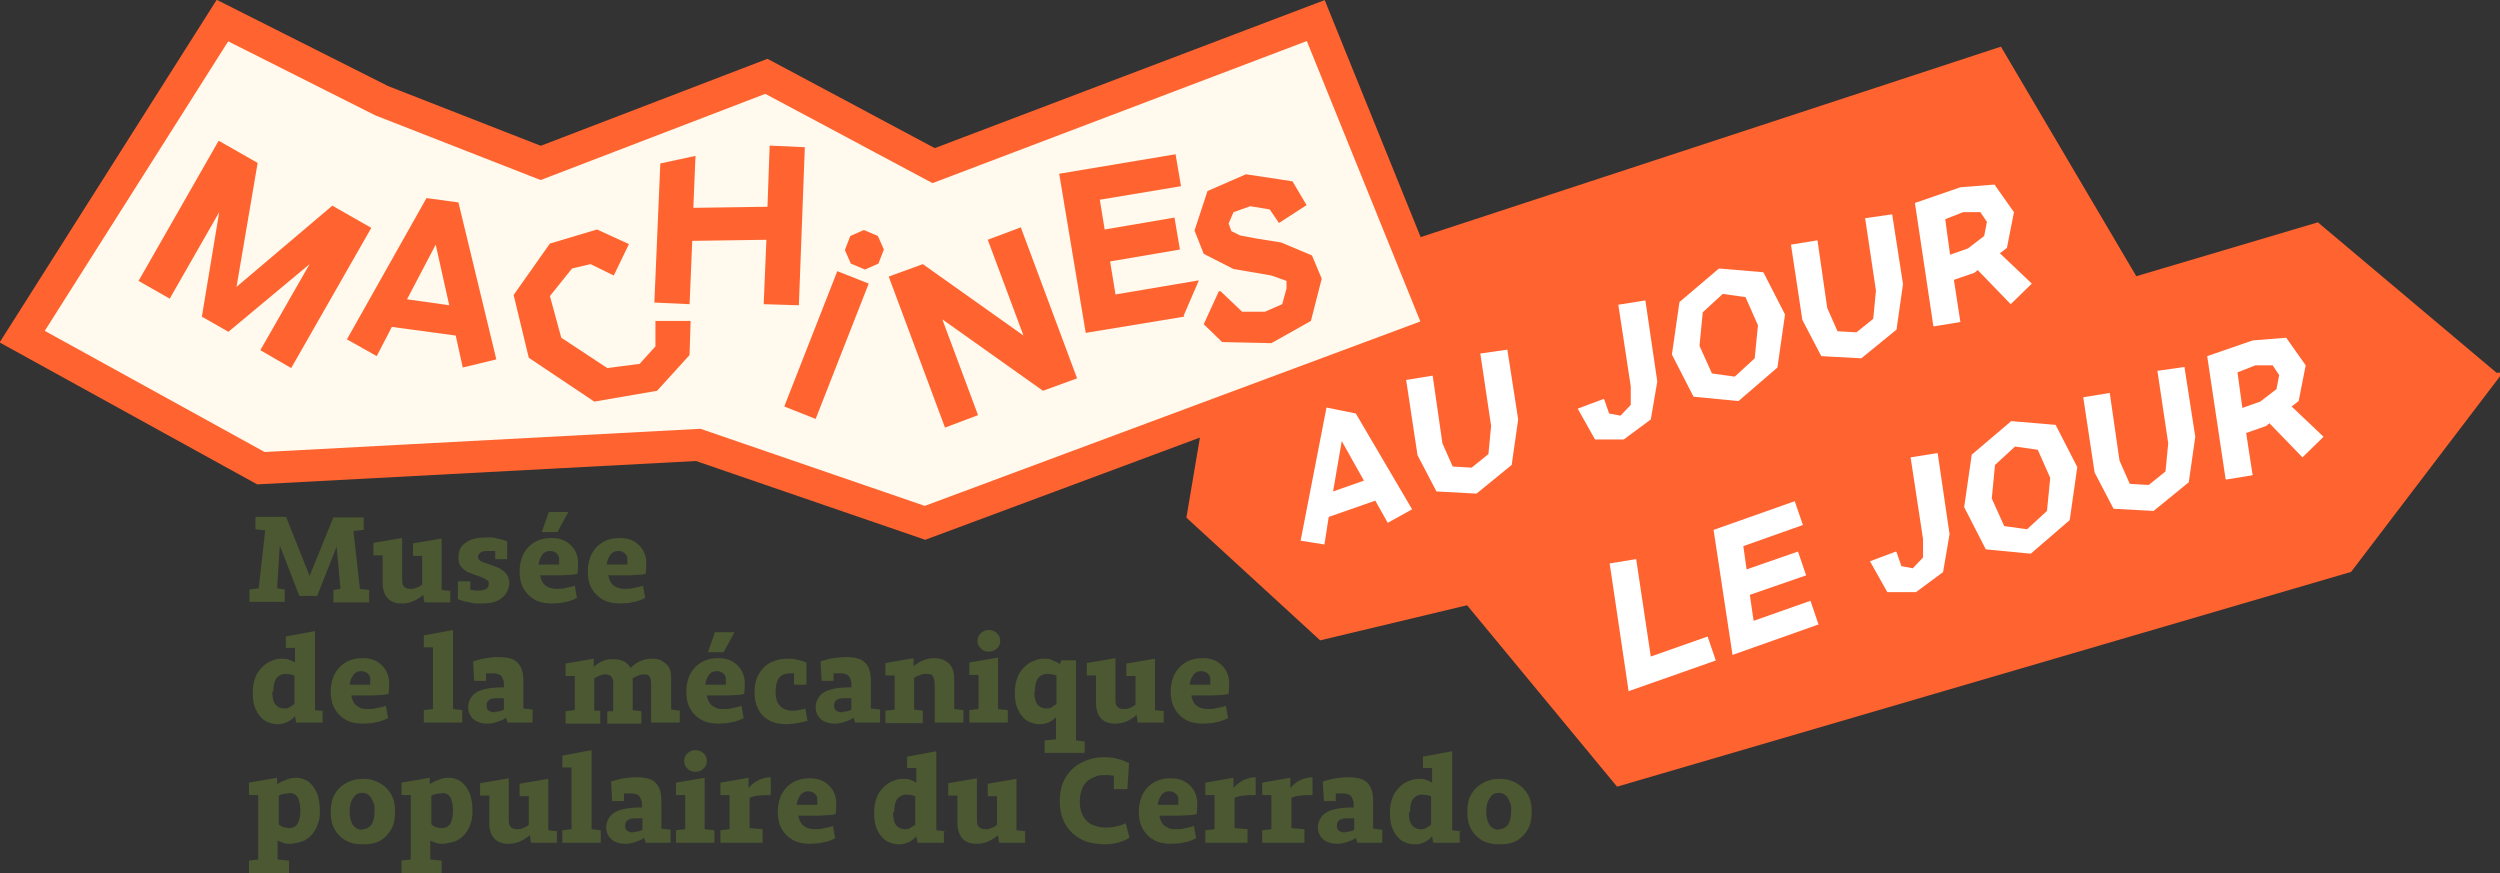 <?xml version="1.0" encoding="UTF-8"?>
<svg xmlns="http://www.w3.org/2000/svg" width="461.9" height="161.3" version="1.1" viewBox="0 0 461.9 161.3">
  <rect x="0" y="0" width="461.9" height="161.3" fill="#333333" stroke="none"/>
  <defs>
    <style>
      .cls-1 {
        fill: #4b5831;
      }

      .cls-2 {
        fill: #fffaed;
        stroke-linecap: round;
        stroke-width: 5.9px;
      }

      .cls-2, .cls-3 {
        stroke: #ff632f;
        stroke-miterlimit: 10;
      }

      .cls-4 {
        fill: #fff;
      }

      .cls-3 {
        stroke-width: 1.3px;
      }

      .cls-3, .cls-5 {
        fill: #ff632f;
      }
    </style>
  </defs>
  <!-- Generator: Adobe Illustrator 28.6.0, SVG Export Plug-In . SVG Version: 1.2.0 Build 709)  -->
  <g>
    <g id="Calque_1">
      <path class="cls-3" d="M461,69.5l-32.9-27.7-33.7,10-25-42.4-142.9,46.9-6.6,39.1,24.2,22.2,27.2-6.5,27.7,33.5,135-39.5,27.1-35.6Z"/>
      <path class="cls-2" d="M243.1,3.8l23.2,57.3-95.4,35.5-41.9-14.4-80.8,4.3L4.1,62.2,41.1,3.8l29.4,14.8,29.4,11.5,41.7-16,30.9,16.5L243.1,3.8Z"/>
      <path class="cls-5" d="M78.8,36.6l5.9.8,7,29-6.2,1.5-1.3-5.9-11.8-1.6-2.8,5.4-5.5-3.1,14.7-26.1h0ZM80.5,45.2l-5.3,10.1,7.8,1.1-2.5-11.2Z"/>
      <path class="cls-5" d="M180.7,76.7l-6.1,2.3-10.4-27.9,6.3-2.3,18.6,13.2-6.6-17.7,6.1-2.3,10.4,27.9-6.3,2.3-18.6-13.2,6.6,17.7Z"/>
      <path class="cls-5" d="M150.7,77.4l-5.8-2.3,9.8-25,5.8,2.3-9.8,25ZM159.8,49.8l-2.6-1.1-1.1-2.5,1-2.6,2.5-1.1,2.6,1.1,1.1,2.5-1,2.6-2.5,1.1h0Z"/>
      <path class="cls-5" d="M31.4,55.2l-5.8-3.3,14.8-25.9,7.2,4.1-3.9,22.9,17.7-15,7.2,4.1-14.8,25.9-5.7-3.3,9.1-15.9-15,12.5-4.9-2.8,3.2-19.3-9.1,15.9Z"/>
      <path class="cls-5" d="M225.5,53.8l4,3.8h4.2s3.2-1.4,3.2-1.4l.8-2.9v-1.4c0,0-2.8-1-2.8-1l-7-1.2-5.5-2.8-1.7-4.3,2.4-7.3,7.1-3.1,8.6,1.3,2.6,4.4-5.1,3.3-1.7-2.5-3.6-.6-3.1,1.1-.9,2.1.5,1.4,1.6.8,3.2.6,4.4.7,5.7,2.4,1.8,4.3-2,7.8-7.3,4.1-9.1-.2-3.4-3.3,2.8-6.1h0Z"/>
      <path class="cls-5" d="M118.2,67.2l2.9-3.2v-4.7c0,0,6.5,0,6.5,0l-.2,6.3-6,6.6-11.6,2-12.1-8.1-2.8-11.6,6.7-9.5,8.7-2.6,5.9,2.7-2.8,5.8-4.3-2.1-3.4.8-4.1,5.1,2.1,7.7,8.5,5.6,6.2-.8Z"/>
      <path class="cls-5" d="M127.4,56.2l-6.5-.3,1.1-25.7,6.5-1.4-.4,9.6,13.7-.2.4-11.3,6.5.3-1.1,29.2-6.5-.2.5-11.9-13.7.2-.5,11.9h0Z"/>
      <path class="cls-5" d="M218.8,58.5l-18.2,3-4.9-29.4,21.5-3.6,1,5.9-15,2.5.9,5.5,12.9-2.2,1,5.9-12.9,2.2,1,6.1,15.4-2.6-2.8,6.5h0Z"/>
      <path class="cls-4" d="M317.1,122l-16.2,5.7-3.5-23.6,4.9-.8,2.7,18,10.5-3.7,1.5,4.4Z"/>
      <path class="cls-4" d="M336.2,115.3l-16.1,5.7-3.5-23.1,15-5.3,1.5,4.4-11,3.9.6,4.3,9.5-3.3,1.5,4.4-10.4,3.6.7,4.8,10.5-3.7,1.5,4.4h0Z"/>
      <path class="cls-4" d="M350.4,102l.9,2.6,2.1.4,1.9-2v-3.4c0,0-2.3-15.1-2.3-15.1l5-.8,2.2,15-1.2,7-5,3.7h-5.3s-3.2-5.7-3.2-5.7l4.8-1.8h0Z"/>
      <path class="cls-4" d="M371.5,77.8l8.3.7,4,7.8-1.4,9.8-7.2,6.2-8.3-.8-4-7.8,1.4-9.7,7.3-6.2ZM374.5,97.8l3.7-3.4.6-6.1-2.3-5.2-4.2-.6-3.7,3.4-.6,6.2,2.3,5.1,4.3.6h0Z"/>
      <path class="cls-4" d="M398.7,68.5l4.9-.7,2,12.9-1.2,8.4-6.5,5.3-7.4-.4-3.5-6.7-2.1-13.9,4.9-.8,1.8,12.5,1.9,4.3,3.5.2,3.1-2.5.5-5.2-2-13.4Z"/>
      <path class="cls-4" d="M411.2,88.5l-3.4-22.7,8.4-2.9,6.2-.5,3.6,5.1-1.3,6.6-1.3,1,5.9,5.6-3.9,3.8-6.1-6.3-.6.5-3.7,1.3,1.2,7.8-4.9.8ZM414.2,75.4l3.4-1.2,3-2.3.5-2.6-1.2-1.8h-3.2c0,0-3.3,1.3-3.3,1.3l.9,6.6h0Z"/>
      <path class="cls-4" d="M245.1,75.3l5.4,1.1,10.4,17.7-4.5,2.5-2.3-4.1-8.6,3-.8,5.1-4.4-.7,4.8-24.7h0ZM247.9,81.5l-1.6,9.3,5.7-2-4.1-7.3Z"/>
      <path class="cls-4" d="M273.6,65.3l4.9-.7,2,12.9-1.2,8.4-6.5,5.3-7.4-.4-3.5-6.7-2.1-13.9,4.9-.8,1.8,12.5,1.9,4.3,3.5.2,3.1-2.5.5-5.2-2-13.4Z"/>
      <path class="cls-4" d="M296.4,73.8l.9,2.6,2.1.4,1.9-2v-3.4c0,0-2.3-15.1-2.3-15.1l5-.8,2.2,15-1.2,7-5,3.7h-5.3s-3.2-5.7-3.2-5.7l4.8-1.8h0Z"/>
      <path class="cls-4" d="M317.5,49.6l8.3.7,4,7.8-1.4,9.8-7.2,6.2-8.3-.8-4-7.8,1.4-9.7,7.3-6.2ZM320.5,69.6l3.7-3.4.6-6.1-2.3-5.2-4.2-.6-3.7,3.4-.6,6.2,2.3,5.1,4.3.6Z"/>
      <path class="cls-4" d="M344.7,40.3l4.9-.7,2,12.9-1.2,8.4-6.5,5.3-7.4-.4-3.5-6.7-2.1-13.9,4.9-.8,1.8,12.5,1.9,4.3,3.5.2,3.1-2.5.5-5.2-2-13.4Z"/>
      <path class="cls-4" d="M357.2,60.2l-3.4-22.7,8.4-2.9,6.3-.5,3.6,5.1-1.3,6.6-1.3,1,5.9,5.6-3.9,3.8-6.1-6.3-.6.5-3.8,1.3,1.2,7.8-4.9.8h0ZM360.2,47.1l3.4-1.2,3-2.3.5-2.6-1.2-1.8h-3.2c0,0-3.3,1.3-3.3,1.3l.9,6.6Z"/>
      <path class="cls-1" d="M52.9,95.6l4.3,10.8,4.4-10.8h5.6v2.3l-1.9.2,1.2,10.7,1.7.2v2.3h-6.6v-2.3l1.3-.2-.7-7.8-3.6,9.1h-3.3l-3.6-9.3-.5,7.9,1.4.2v2.3h-6.5v-2.3l1.7-.2,1.2-10.7-1.8-.2v-2.3h5.7ZM83.2,109v2.3h-4.8l-.2-1.4c-.6.5-1.2.9-1.9,1.2-.7.3-1.4.4-2.1.4-1.1,0-1.9-.3-2.5-.9-.6-.6-1-1.6-1-2.8v-5.2h-1.7v-2.3l5.3-.9v7.5c0,.6,0,1.1.3,1.4.2.3.6.5,1.2.5s.7,0,1.1-.2c.4-.1.7-.3,1.1-.6v-5.3h-1.7v-2.3l5.3-.9v9.5l1.7.2ZM94.1,107.6c0,.7-.2,1.3-.5,1.9-.4.6-.9,1.1-1.7,1.5-.8.4-1.8.5-3,.5s-1.4,0-2.1-.2c-.7-.1-1.5-.3-2.2-.6v-3.3h2.3v1.6c.4,0,.6,0,.8.1.2,0,.5,0,.7,0,.6,0,1.1-.1,1.4-.3.4-.2.5-.5.5-.9s0-.5-.3-.7c-.2-.2-.5-.3-.9-.5-.4-.2-.8-.3-1.4-.5-.5-.2-1-.4-1.5-.6-.4-.3-.8-.6-1.1-1-.3-.4-.4-.9-.4-1.6,0-1.2.4-2.1,1.3-2.7.9-.7,2.1-1,3.8-1s1.3,0,2,.2c.7.1,1.3.3,1.9.5v3.3h-2.2v-1.5c-.3,0-.5,0-.7,0-.2,0-.4,0-.6,0-.6,0-1.1,0-1.4.3-.3.2-.5.5-.5.8s.2.6.6.8c.4.2,1,.4,1.9.7.5.2,1.1.4,1.5.6.5.3.9.6,1.3,1.1.3.4.5,1,.5,1.7ZM106.3,110.6c-.3.2-.7.3-1.2.5-.5.1-1,.2-1.5.3-.5,0-1.1.1-1.6.1-1.2,0-2.3-.2-3.2-.7-.9-.5-1.6-1.2-2.1-2.1-.5-.9-.7-2-.7-3.2s.3-2.4.8-3.3c.5-.9,1.2-1.6,2.1-2.1.9-.5,1.9-.7,3-.7s1.9.2,2.6.6c.7.4,1.2.9,1.6,1.5.4.6.6,1.3.7,2.1,0,.8,0,1.6-.1,2.4-.3.1-.8.2-1.3.2-.6,0-1.2.1-1.8.1-.7,0-1.3,0-2,0s-1.3,0-1.8,0c.1.6.3,1.1.6,1.5.3.4.7.6,1.1.8.4.1.9.2,1.4.2s1.1,0,1.7-.2c.6-.1,1.1-.2,1.6-.4l.4,2.3ZM101.7,101.8c-.3,0-.6,0-.9.2-.3.1-.6.4-.8.8-.2.3-.4.8-.5,1.5h3.8c0-.4,0-.8,0-1.2,0-.4-.3-.7-.5-.9-.3-.2-.6-.4-1.1-.4ZM100.1,98.3l1.3-3.7h3.6l-2,3.7h-2.8ZM118.9,110.6c-.3.2-.7.3-1.2.5-.5.1-1,.2-1.5.3-.5,0-1.1.1-1.6.1-1.2,0-2.3-.2-3.2-.7-.9-.5-1.6-1.2-2.1-2.1-.5-.9-.7-2-.7-3.2s.3-2.4.8-3.3c.5-.9,1.2-1.6,2.1-2.1.9-.5,1.9-.7,3-.7s1.9.2,2.6.6c.7.4,1.2.9,1.6,1.5.4.6.6,1.3.7,2.1,0,.8,0,1.6-.1,2.4-.3.1-.8.2-1.3.2-.6,0-1.2.1-1.8.1-.7,0-1.3,0-2,0s-1.3,0-1.8,0c.1.6.3,1.1.6,1.5.3.4.7.6,1.1.8.4.1.9.2,1.4.2s1.1,0,1.7-.2c.6-.1,1.1-.2,1.6-.4l.4,2.3ZM114.3,101.8c-.3,0-.6,0-.9.2-.3.1-.6.4-.8.8-.2.3-.4.8-.5,1.5h3.8c0-.4,0-.8,0-1.2,0-.4-.3-.7-.5-.9-.3-.2-.6-.4-1.1-.4ZM59.6,131.2v2.3h-4.9l-.2-1.2c-.4.5-.8.8-1.4,1.1-.6.3-1.2.4-1.8.4s-1.1-.1-1.6-.3c-.6-.2-1.1-.5-1.5-1-.5-.5-.8-1.1-1.1-1.8-.3-.8-.4-1.7-.4-2.8s.2-2,.5-2.8c.3-.8.8-1.4,1.3-1.9.5-.5,1.1-.9,1.7-1.1.6-.3,1.3-.4,1.9-.4s.9,0,1.3.2c.4.1.7.3,1.1.5v-2.7h-1.7v-2.1l5.4-1v14.6l1.7.2ZM50.3,127.7c0,1.2.2,2,.6,2.5.4.4.9.7,1.5.7s.8,0,1.2-.3c.3-.2.6-.4.8-.5v-5.3c-.2,0-.5-.2-.8-.2-.3,0-.6-.1-.8-.1-.7,0-1.3.3-1.7.8-.4.5-.6,1.4-.6,2.6ZM71.4,132.8c-.3.2-.7.3-1.2.5-.5.1-1,.2-1.5.3-.5,0-1.1.1-1.6.1-1.2,0-2.3-.2-3.2-.7-.9-.5-1.6-1.2-2.1-2.1-.5-.9-.7-2-.7-3.2s.3-2.4.8-3.3c.5-.9,1.2-1.6,2.1-2.1.9-.5,1.9-.7,3-.7s1.9.2,2.6.6c.7.4,1.2.9,1.6,1.5.4.6.6,1.3.7,2.1,0,.8,0,1.6-.1,2.4-.3.1-.8.2-1.3.2-.6,0-1.2.1-1.8.1-.7,0-1.3,0-2,0s-1.3,0-1.8,0c.1.6.3,1.1.6,1.5.3.4.7.6,1.1.8s.9.2,1.4.2,1.1,0,1.7-.2c.6-.1,1.1-.2,1.6-.4l.4,2.3ZM66.8,124c-.3,0-.6,0-.9.2-.3.1-.6.4-.8.8-.2.3-.4.8-.5,1.5h3.8c0-.4,0-.8,0-1.2,0-.4-.3-.7-.5-.9-.3-.2-.6-.4-1.1-.4ZM85.4,131.2v2.3h-7.1v-2.3l1.7-.2v-11.4h-1.7v-2.2l5.4-1v14.6l1.7.2ZM98.4,131.2v2.3h-4.6l-.3-.9c-.5.4-1.1.6-1.7.8-.6.2-1.2.3-1.8.3-1,0-1.9-.3-2.5-.8-.7-.6-1-1.4-1-2.3s.5-2,1.4-2.6c.9-.6,2.3-.9,4.1-1h1.1c0-.2,0-.3,0-.4,0-.1,0-.3,0-.4,0-.4-.2-.7-.3-1-.1-.3-.4-.5-.6-.6-.3-.1-.6-.2-1.1-.2s0,0-.1,0h-.1c-.1,0-.3,0-.5,0-.2,0-.4,0-.6,0v1.4h-2.2l-.2-3.6c.9-.3,1.7-.5,2.4-.6.7-.1,1.5-.2,2.3-.2s1.9.1,2.6.4c.7.3,1.1.7,1.5,1.4.3.6.5,1.4.5,2.5v.3c0,.1,0,.2,0,.4v4.5l1.7.2ZM91.4,131.5c.3,0,.6,0,.9-.1.3,0,.6-.2.8-.3v-2.1h-1.3c-.7,0-1.2.1-1.5.4-.3.2-.4.6-.4,1s.1.7.4.9c.3.2.6.3,1.1.3ZM125.6,131.2v2.3h-5.3v-6.7c0-.6,0-1-.1-1.3,0-.3-.2-.6-.4-.7-.2-.2-.5-.2-.8-.2s-.7,0-1,.2c-.3.1-.7.3-1.1.5,0,.1,0,.3,0,.4v5.5l1.6.2v2.3h-6.3v-2.3h1.1v-4.6c0-.2,0-.4,0-.6,0-.4,0-.6-.2-.9,0-.2-.2-.4-.4-.5-.2-.1-.4-.2-.8-.2s-.7,0-1,.2c-.3.1-.7.3-1.1.5v6h1.1v2.4h-6.4v-2.3l1.7-.2v-6.3h-1.7v-2.3l5.2-.9v1.5c.5-.4,1-.8,1.5-1,.6-.3,1.1-.4,1.7-.4.2,0,.4,0,.7,0,.7,0,1.2.2,1.7.4.5.3.9.7,1.2,1.2.6-.6,1.2-1,1.9-1.3.7-.3,1.4-.4,2.1-.4s1.3.1,1.8.4c.5.3,1,.7,1.3,1.2.3.5.4,1.2.4,2.1v5.7l1.7.2ZM137.1,132.8c-.3.2-.7.3-1.2.5-.5.1-1,.2-1.5.3-.5,0-1.1.1-1.6.1-1.2,0-2.3-.2-3.2-.7-.9-.5-1.6-1.2-2.1-2.1-.5-.9-.7-2-.7-3.2s.3-2.4.8-3.3c.5-.9,1.2-1.6,2.1-2.1.9-.5,1.9-.7,3-.7s1.9.2,2.6.6c.7.4,1.2.9,1.6,1.5.4.6.6,1.3.7,2.1,0,.8,0,1.6-.1,2.4-.3.1-.8.2-1.3.2-.6,0-1.2.1-1.8.1-.7,0-1.3,0-2,0s-1.3,0-1.8,0c.1.6.3,1.1.6,1.5.3.4.7.6,1.1.8s.9.2,1.4.2,1.1,0,1.7-.2c.6-.1,1.1-.2,1.6-.4l.4,2.3ZM132.5,124c-.3,0-.6,0-.9.2-.3.1-.6.4-.8.8-.2.3-.4.8-.5,1.5h3.8c0-.4,0-.8,0-1.2,0-.4-.3-.7-.5-.9-.3-.2-.6-.4-1.1-.4ZM130.8,120.5l1.3-3.7h3.6l-2,3.7h-2.8ZM149,133.2c-.5.2-1.1.3-1.7.4-.7.1-1.3.2-1.9.2-1.3,0-2.4-.2-3.3-.7-.9-.5-1.6-1.2-2-2.1-.5-.9-.7-2-.7-3.1s.2-2.3.7-3.2c.5-.9,1.2-1.7,2.1-2.2.9-.5,2-.8,3.3-.8s1.1,0,1.7.2c.6,0,1.2.3,1.8.5v4.1h-2.3v-2.1c-.2,0-.3,0-.4,0-.1,0-.2,0-.3,0-1,0-1.6.3-2.1.9-.4.6-.6,1.4-.6,2.5s.2,1.9.7,2.5c.5.6,1.3,1,2.3,1s.7,0,1.2-.1c.4,0,.8-.2,1.3-.3l.4,2.4ZM162.6,131.2v2.3h-4.6l-.3-.9c-.5.4-1.1.6-1.7.8-.6.2-1.2.3-1.8.3-1,0-1.9-.3-2.5-.8-.7-.6-1-1.4-1-2.3s.5-2,1.4-2.6c.9-.6,2.3-.9,4.1-1h1.1c0-.2,0-.3,0-.4,0-.1,0-.3,0-.4,0-.4-.2-.7-.3-1-.1-.3-.4-.5-.6-.6-.3-.1-.6-.2-1.1-.2s0,0-.1,0h-.1c-.1,0-.3,0-.5,0-.2,0-.4,0-.6,0v1.4h-2.2l-.2-3.6c.9-.3,1.7-.5,2.4-.6.7-.1,1.5-.2,2.3-.2s1.9.1,2.6.4c.7.3,1.1.7,1.5,1.4.3.6.5,1.4.5,2.5v.3c0,.1,0,.2,0,.4v4.5l1.7.2ZM155.6,131.5c.3,0,.6,0,.9-.1.3,0,.6-.2.8-.3v-2.1h-1.3c-.7,0-1.2.1-1.5.4-.3.2-.4.6-.4,1s.1.7.4.9c.3.2.6.3,1.1.3ZM178,131.2v2.3h-5.3v-6.7c0-.8-.1-1.4-.3-1.8-.2-.4-.6-.5-1.2-.5s-.7,0-1.1.2c-.4.1-.8.3-1.2.5v5.9l1.6.2v2.3h-6.9v-2.3l1.7-.2v-6.3h-1.7v-2.3l5.2-.9v1.5c.6-.5,1.2-.9,1.8-1.1.7-.3,1.3-.4,2-.4s1.3.1,1.9.4c.6.3,1,.7,1.3,1.2.3.5.5,1.2.5,2.1v5.7l1.7.2ZM182.7,120.4c-.6,0-1.1-.2-1.5-.6-.4-.4-.6-.8-.6-1.4s.2-1,.6-1.4c.4-.4.9-.6,1.5-.6s1.1.2,1.5.6c.4.4.6.8.6,1.4s-.2,1-.6,1.4c-.4.4-.9.6-1.5.6ZM186.2,131.2v2.3h-7.1v-2.3l1.7-.2v-6.3h-1.7v-2.3l5.3-.9v9.5l1.7.2ZM200.4,136.8v2.3h-7.4v-2.3l2.1-.2v-4.1c-.4.4-.8.7-1.4,1-.5.2-1.1.3-1.6.3s-1.1-.1-1.6-.3c-.6-.2-1.1-.5-1.5-1-.5-.5-.8-1.1-1.1-1.8-.3-.8-.4-1.7-.4-2.8s.2-2,.5-2.8c.3-.8.8-1.4,1.3-1.9.5-.5,1.1-.9,1.7-1.1.6-.3,1.3-.4,1.9-.4s1.1,0,1.6.3c.5.2.9.4,1.3.7l.3-.7h2.7v14.8l1.6.2ZM191.1,127.7c0,1.2.2,2,.6,2.5.4.4.9.7,1.5.7s.8,0,1.2-.3c.3-.2.6-.4.8-.5v-5.3c-.2,0-.5-.2-.8-.2-.3,0-.6-.1-.9-.1-.7,0-1.3.3-1.7.8-.4.5-.6,1.4-.6,2.6ZM215,131.2v2.3h-4.8l-.2-1.4c-.6.5-1.2.9-1.9,1.2-.7.3-1.4.4-2.1.4-1.1,0-1.9-.3-2.5-.9-.6-.6-1-1.6-1-2.8v-5.2h-1.7v-2.3l5.3-.9v7.5c0,.6,0,1.1.3,1.4.2.3.6.5,1.2.5s.7,0,1.1-.2c.4-.1.7-.3,1.1-.6v-5.3h-1.7v-2.3l5.3-.9v9.5l1.7.2ZM226.6,132.8c-.3.2-.7.3-1.2.5-.5.1-1,.2-1.5.3-.5,0-1.1.1-1.6.1-1.2,0-2.3-.2-3.2-.7-.9-.5-1.6-1.2-2.1-2.1-.5-.9-.7-2-.7-3.2s.3-2.4.8-3.3c.5-.9,1.2-1.6,2.1-2.1.9-.5,1.9-.7,3-.7s1.9.2,2.6.6c.7.4,1.2.9,1.6,1.5.4.6.6,1.3.7,2.1,0,.8,0,1.6-.1,2.4-.3.1-.8.2-1.3.2-.6,0-1.2.1-1.8.1-.7,0-1.3,0-2,0s-1.3,0-1.8,0c.1.6.3,1.1.6,1.5.3.4.7.6,1.1.8.4.1.9.2,1.4.2s1.1,0,1.7-.2c.6-.1,1.1-.2,1.6-.4l.4,2.3ZM222,124c-.3,0-.6,0-.9.2-.3.1-.6.4-.8.8-.2.3-.4.8-.5,1.5h3.8c0-.4,0-.8,0-1.2,0-.4-.3-.7-.5-.9-.3-.2-.6-.4-1.1-.4ZM53.4,159v2.3h-7.4v-2.3l1.7-.2v-11.9h-1.7v-2.3l5.2-.9v1.2c.4-.3,1-.6,1.6-.8.6-.3,1.3-.4,2-.4s1.7.3,2.3.8c.6.5,1.1,1.2,1.5,2.1.3.9.5,1.9.5,3.1s-.1,1.9-.4,2.6c-.2.7-.6,1.3-1,1.8-.4.5-.8.8-1.3,1.1-.5.3-1,.4-1.5.5-.5.1-.9.2-1.3.2s-.9,0-1.3-.2c-.4-.1-.7-.3-1-.4v3.5l2,.2ZM53.4,146.6c-.3,0-.7,0-1,.1-.3,0-.7.2-.9.3v5.3c.2.2.5.4.8.5.3.1.7.2,1.1.2s.8-.1,1.1-.3c.3-.2.6-.6.7-1,.2-.5.3-1.2.3-2s-.2-1.9-.5-2.4c-.3-.5-.9-.8-1.5-.8ZM67,156c-1.2,0-2.2-.2-3.1-.7-.9-.5-1.6-1.2-2.1-2.1s-.7-2-.7-3.2.2-2.3.7-3.2c.5-.9,1.2-1.6,2.1-2.1.9-.5,1.9-.8,3.2-.8s2.2.3,3.1.8c.9.5,1.6,1.2,2.1,2.1.5.9.7,2,.7,3.2s-.2,2.3-.7,3.2c-.5.9-1.2,1.6-2,2.1-.9.5-1.9.7-3.1.7ZM67,153.2c.7,0,1.2-.3,1.6-.8.4-.6.6-1.4.6-2.5s0-1.3-.3-1.8c-.2-.5-.4-.9-.8-1.2-.3-.3-.7-.4-1.2-.4s-.9.1-1.2.4c-.3.3-.6.7-.8,1.2-.2.5-.3,1.1-.3,1.8,0,1.1.2,1.9.6,2.5.4.6,1,.9,1.7.9ZM81.6,159v2.3h-7.4v-2.3l1.7-.2v-11.9h-1.7v-2.3l5.2-.9v1.2c.4-.3,1-.6,1.6-.8.6-.3,1.3-.4,2-.4s1.7.3,2.3.8c.6.5,1.1,1.2,1.5,2.1.3.9.5,1.9.5,3.1s-.1,1.9-.4,2.6c-.2.7-.6,1.3-1,1.8-.4.5-.8.8-1.3,1.1-.5.3-1,.4-1.5.5-.5.1-.9.2-1.3.2s-.9,0-1.3-.2c-.4-.1-.7-.3-1-.4v3.5l2,.2ZM81.6,146.6c-.3,0-.7,0-1,.1-.3,0-.7.2-.9.3v5.3c.2.2.5.4.8.5.3.1.7.2,1.1.2s.8-.1,1.1-.3c.3-.2.6-.6.7-1,.2-.5.3-1.2.3-2s-.2-1.9-.5-2.4c-.3-.5-.9-.8-1.5-.8ZM102.9,153.4v2.3h-4.8l-.2-1.4c-.6.5-1.2.9-1.9,1.2-.7.3-1.4.4-2.1.4-1.1,0-1.9-.3-2.5-.9-.6-.6-1-1.6-1-2.8v-5.2h-1.7v-2.3l5.3-.9v7.5c0,.6,0,1.1.3,1.4.2.3.6.5,1.2.5s.7,0,1.1-.2c.4-.1.7-.3,1.1-.6v-5.3h-1.7v-2.3l5.3-.9v9.5l1.7.2ZM111,153.4v2.3h-7.1v-2.3l1.7-.2v-11.4h-1.7v-2.2l5.4-1v14.6l1.7.2ZM123.9,153.4v2.3h-4.6l-.3-.9c-.5.4-1.1.6-1.7.8-.6.2-1.2.3-1.8.3-1,0-1.9-.3-2.5-.8-.7-.6-1-1.4-1-2.3s.5-2,1.4-2.6c.9-.6,2.3-.9,4.1-1h1.1c0-.2,0-.3,0-.4,0-.1,0-.3,0-.4,0-.4-.2-.7-.3-1-.1-.3-.4-.5-.6-.6-.3-.1-.6-.2-1.1-.2s0,0-.1,0h-.1c-.1,0-.3,0-.5,0-.2,0-.4,0-.6,0v1.4h-2.2l-.2-3.6c.9-.3,1.7-.5,2.4-.6.7-.1,1.5-.2,2.3-.2s1.9.1,2.6.4c.7.3,1.1.7,1.5,1.4.3.6.5,1.4.5,2.5v.3c0,.1,0,.2,0,.4v4.5l1.7.2ZM117,153.7c.3,0,.6,0,.9-.1.3,0,.6-.2.8-.3v-2.1h-1.3c-.7,0-1.2.1-1.5.4-.3.2-.4.6-.4,1s.1.7.4.9c.3.2.6.3,1.1.3ZM128.5,142.6c-.6,0-1.1-.2-1.5-.6-.4-.4-.6-.8-.6-1.4s.2-1,.6-1.4c.4-.4.9-.6,1.5-.6s1.1.2,1.5.6c.4.4.6.8.6,1.4s-.2,1-.6,1.4c-.4.4-.9.6-1.5.6ZM132,153.4v2.3h-7.1v-2.3l1.7-.2v-6.3h-1.7v-2.3l5.3-.9v9.5l1.7.2ZM140.9,153.4v2.3h-7.8v-2.3l1.7-.2v-6.3h-1.7v-2.3l5.2-.9v1.9c.5-.6,1.1-1.1,1.9-1.5.7-.3,1.5-.5,2.2-.5v3.3c-.9,0-1.6,0-2.2.1-.6,0-1.2.2-1.7.4v5.6l2.4.2ZM154,155c-.3.2-.7.3-1.2.5-.5.1-1,.2-1.5.3-.5,0-1.1.1-1.6.1-1.2,0-2.3-.2-3.2-.7-.9-.5-1.6-1.2-2.1-2.1-.5-.9-.7-2-.7-3.2s.3-2.4.8-3.3c.5-.9,1.2-1.6,2.1-2.1.9-.5,1.9-.7,3-.7s1.9.2,2.6.6c.7.4,1.2.9,1.6,1.5.4.6.6,1.3.7,2.1,0,.8,0,1.6-.1,2.4-.3.1-.8.2-1.3.2-.6,0-1.2.1-1.8.1-.7,0-1.3,0-2,0s-1.3,0-1.8,0c.1.6.3,1.1.6,1.5.3.4.7.6,1.1.8.4.1.9.2,1.4.2s1.1,0,1.7-.2c.6-.1,1.1-.2,1.6-.4l.4,2.3ZM149.4,146.2c-.3,0-.6,0-.9.2-.3.1-.6.4-.8.8-.2.3-.4.8-.5,1.5h3.8c0-.4,0-.8,0-1.2,0-.4-.3-.7-.5-.9-.3-.2-.6-.4-1.1-.4ZM174.4,153.4v2.3h-4.9l-.2-1.2c-.4.5-.8.8-1.4,1.1-.6.3-1.2.4-1.8.4s-1.1-.1-1.6-.3c-.6-.2-1.1-.5-1.5-1-.5-.5-.8-1.1-1.1-1.8-.3-.8-.4-1.7-.4-2.8s.2-2,.5-2.8c.3-.8.8-1.4,1.3-1.9.5-.5,1.1-.9,1.7-1.1.6-.3,1.3-.4,1.9-.4s.9,0,1.3.2c.4.1.7.3,1.1.5v-2.7h-1.7v-2.1l5.4-1v14.6l1.7.2ZM165,150c0,1.2.2,2,.6,2.5.4.4.9.7,1.5.7s.8,0,1.2-.3c.3-.2.6-.4.8-.5v-5.3c-.2,0-.5-.2-.8-.2-.3,0-.6-.1-.8-.1-.7,0-1.3.3-1.7.8-.4.5-.6,1.4-.6,2.6ZM189.4,153.4v2.3h-4.8l-.2-1.4c-.6.5-1.2.9-1.9,1.2-.7.3-1.4.4-2.1.4-1.1,0-1.9-.3-2.5-.9-.6-.6-1-1.6-1-2.8v-5.2h-1.7v-2.3l5.3-.9v7.5c0,.6,0,1.1.3,1.4.2.3.6.5,1.2.5s.7,0,1.1-.2c.4-.1.7-.3,1.1-.6v-5.3h-1.7v-2.3l5.3-.9v9.5l1.7.2ZM208.6,154.8c-.6.4-1.3.7-2.1.9-.8.2-1.7.3-2.5.3s-2.3-.2-3.3-.5c-1-.4-1.8-.9-2.6-1.6-.7-.7-1.3-1.5-1.7-2.5-.4-1-.6-2.1-.6-3.4s.2-2.4.6-3.4c.4-1,1-1.8,1.7-2.5.7-.7,1.6-1.2,2.6-1.6,1-.4,2.1-.6,3.3-.6s1.7.1,2.5.3c.8.2,1.5.5,2.1.8l-.3,4.8h-2.5v-2.5c-.4,0-.6,0-.8-.1-.2,0-.4,0-.7,0-.7,0-1.3,0-1.9.3-.6.2-1.1.5-1.5.8-.4.4-.8.9-1,1.5-.2.6-.4,1.3-.4,2.2s.1,1.6.4,2.3c.2.6.6,1.1,1,1.5.4.4.9.6,1.5.8.6.2,1.2.3,1.9.3s1.1,0,1.8-.2c.7-.1,1.3-.3,1.9-.6l.7,2.8ZM220.7,155c-.3.2-.7.3-1.2.5-.5.1-1,.2-1.5.3-.5,0-1.1.1-1.6.1-1.2,0-2.3-.2-3.2-.7-.9-.5-1.6-1.2-2.1-2.1-.5-.9-.7-2-.7-3.2s.3-2.4.8-3.3c.5-.9,1.2-1.6,2.1-2.1.9-.5,1.9-.7,3-.7s1.9.2,2.6.6c.7.4,1.2.9,1.6,1.5.4.6.6,1.3.7,2.1,0,.8,0,1.6-.1,2.4-.3.1-.8.2-1.3.2-.6,0-1.2.1-1.8.1-.7,0-1.3,0-2,0s-1.3,0-1.8,0c.1.6.3,1.1.6,1.5.3.4.7.6,1.1.8s.9.2,1.4.2,1.1,0,1.7-.2c.6-.1,1.1-.2,1.6-.4l.4,2.3ZM216.1,146.2c-.3,0-.6,0-.9.2-.3.1-.6.4-.8.8-.2.3-.4.8-.5,1.5h3.8c0-.4,0-.8,0-1.2,0-.4-.3-.7-.5-.9-.3-.2-.6-.4-1.1-.4ZM230.5,153.4v2.3h-7.8v-2.3l1.7-.2v-6.3h-1.7v-2.3l5.2-.9v1.9c.5-.6,1.1-1.1,1.9-1.5.7-.3,1.5-.5,2.2-.5v3.3c-.9,0-1.6,0-2.2.1-.6,0-1.2.2-1.7.4v5.6l2.4.2ZM241,153.4v2.3h-7.8v-2.3l1.7-.2v-6.3h-1.7v-2.3l5.2-.9v1.9c.5-.6,1.1-1.1,1.9-1.5.7-.3,1.5-.5,2.2-.5v3.3c-.9,0-1.6,0-2.2.1-.6,0-1.2.2-1.7.4v5.6l2.4.2ZM255.4,153.4v2.3h-4.6l-.3-.9c-.5.4-1.1.6-1.7.8-.6.2-1.2.3-1.8.3-1,0-1.9-.3-2.5-.8-.7-.6-1-1.4-1-2.3s.5-2,1.4-2.6c.9-.6,2.3-.9,4.1-1h1.1c0-.2,0-.3,0-.4,0-.1,0-.3,0-.4,0-.4-.2-.7-.3-1-.1-.3-.4-.5-.6-.6-.3-.1-.6-.2-1.1-.2s0,0-.1,0h-.1c-.1,0-.3,0-.5,0-.2,0-.4,0-.6,0v1.4h-2.2l-.2-3.6c.9-.3,1.7-.5,2.4-.6.7-.1,1.5-.2,2.3-.2s1.9.1,2.6.4c.7.3,1.1.7,1.5,1.4.3.6.5,1.4.5,2.5v.3c0,.1,0,.2,0,.4v4.5l1.7.2ZM248.5,153.7c.3,0,.6,0,.9-.1.3,0,.6-.2.8-.3v-2.1h-1.3c-.7,0-1.2.1-1.5.4-.3.2-.4.6-.4,1s.1.7.4.9c.3.2.6.3,1.1.3ZM269.7,153.4v2.3h-4.9l-.2-1.2c-.4.5-.8.8-1.4,1.1-.6.3-1.2.4-1.8.4s-1.1-.1-1.6-.3c-.6-.2-1.1-.5-1.5-1-.5-.5-.8-1.1-1.1-1.8-.3-.8-.4-1.7-.4-2.8s.2-2,.5-2.8c.3-.8.8-1.4,1.3-1.9.5-.5,1.1-.9,1.7-1.1.6-.3,1.3-.4,1.9-.4s.9,0,1.3.2c.4.1.7.3,1.1.5v-2.7h-1.7v-2.1l5.4-1v14.6l1.7.2ZM260.3,150c0,1.2.2,2,.6,2.5.4.4.9.7,1.5.7s.8,0,1.2-.3c.3-.2.6-.4.8-.5v-5.3c-.2,0-.5-.2-.8-.2-.3,0-.6-.1-.8-.1-.7,0-1.3.3-1.7.8-.4.5-.6,1.4-.6,2.6ZM277,156c-1.2,0-2.2-.2-3.1-.7-.9-.5-1.6-1.2-2.1-2.1-.5-.9-.7-2-.7-3.2s.2-2.3.7-3.2c.5-.9,1.2-1.6,2.1-2.1.9-.5,1.9-.8,3.2-.8s2.2.3,3.1.8c.9.5,1.6,1.2,2.1,2.1.5.9.7,2,.7,3.2s-.2,2.3-.7,3.2c-.5.9-1.2,1.6-2,2.1-.9.5-1.9.7-3.1.7ZM277,153.2c.7,0,1.2-.3,1.6-.8.4-.6.6-1.4.6-2.5s0-1.3-.3-1.8c-.2-.5-.4-.9-.8-1.2-.3-.3-.7-.4-1.2-.4s-.9.1-1.2.4c-.3.3-.6.7-.8,1.2-.2.5-.3,1.1-.3,1.8,0,1.1.2,1.9.6,2.5.4.6,1,.9,1.7.9Z"/>
    </g>
  </g>
</svg>